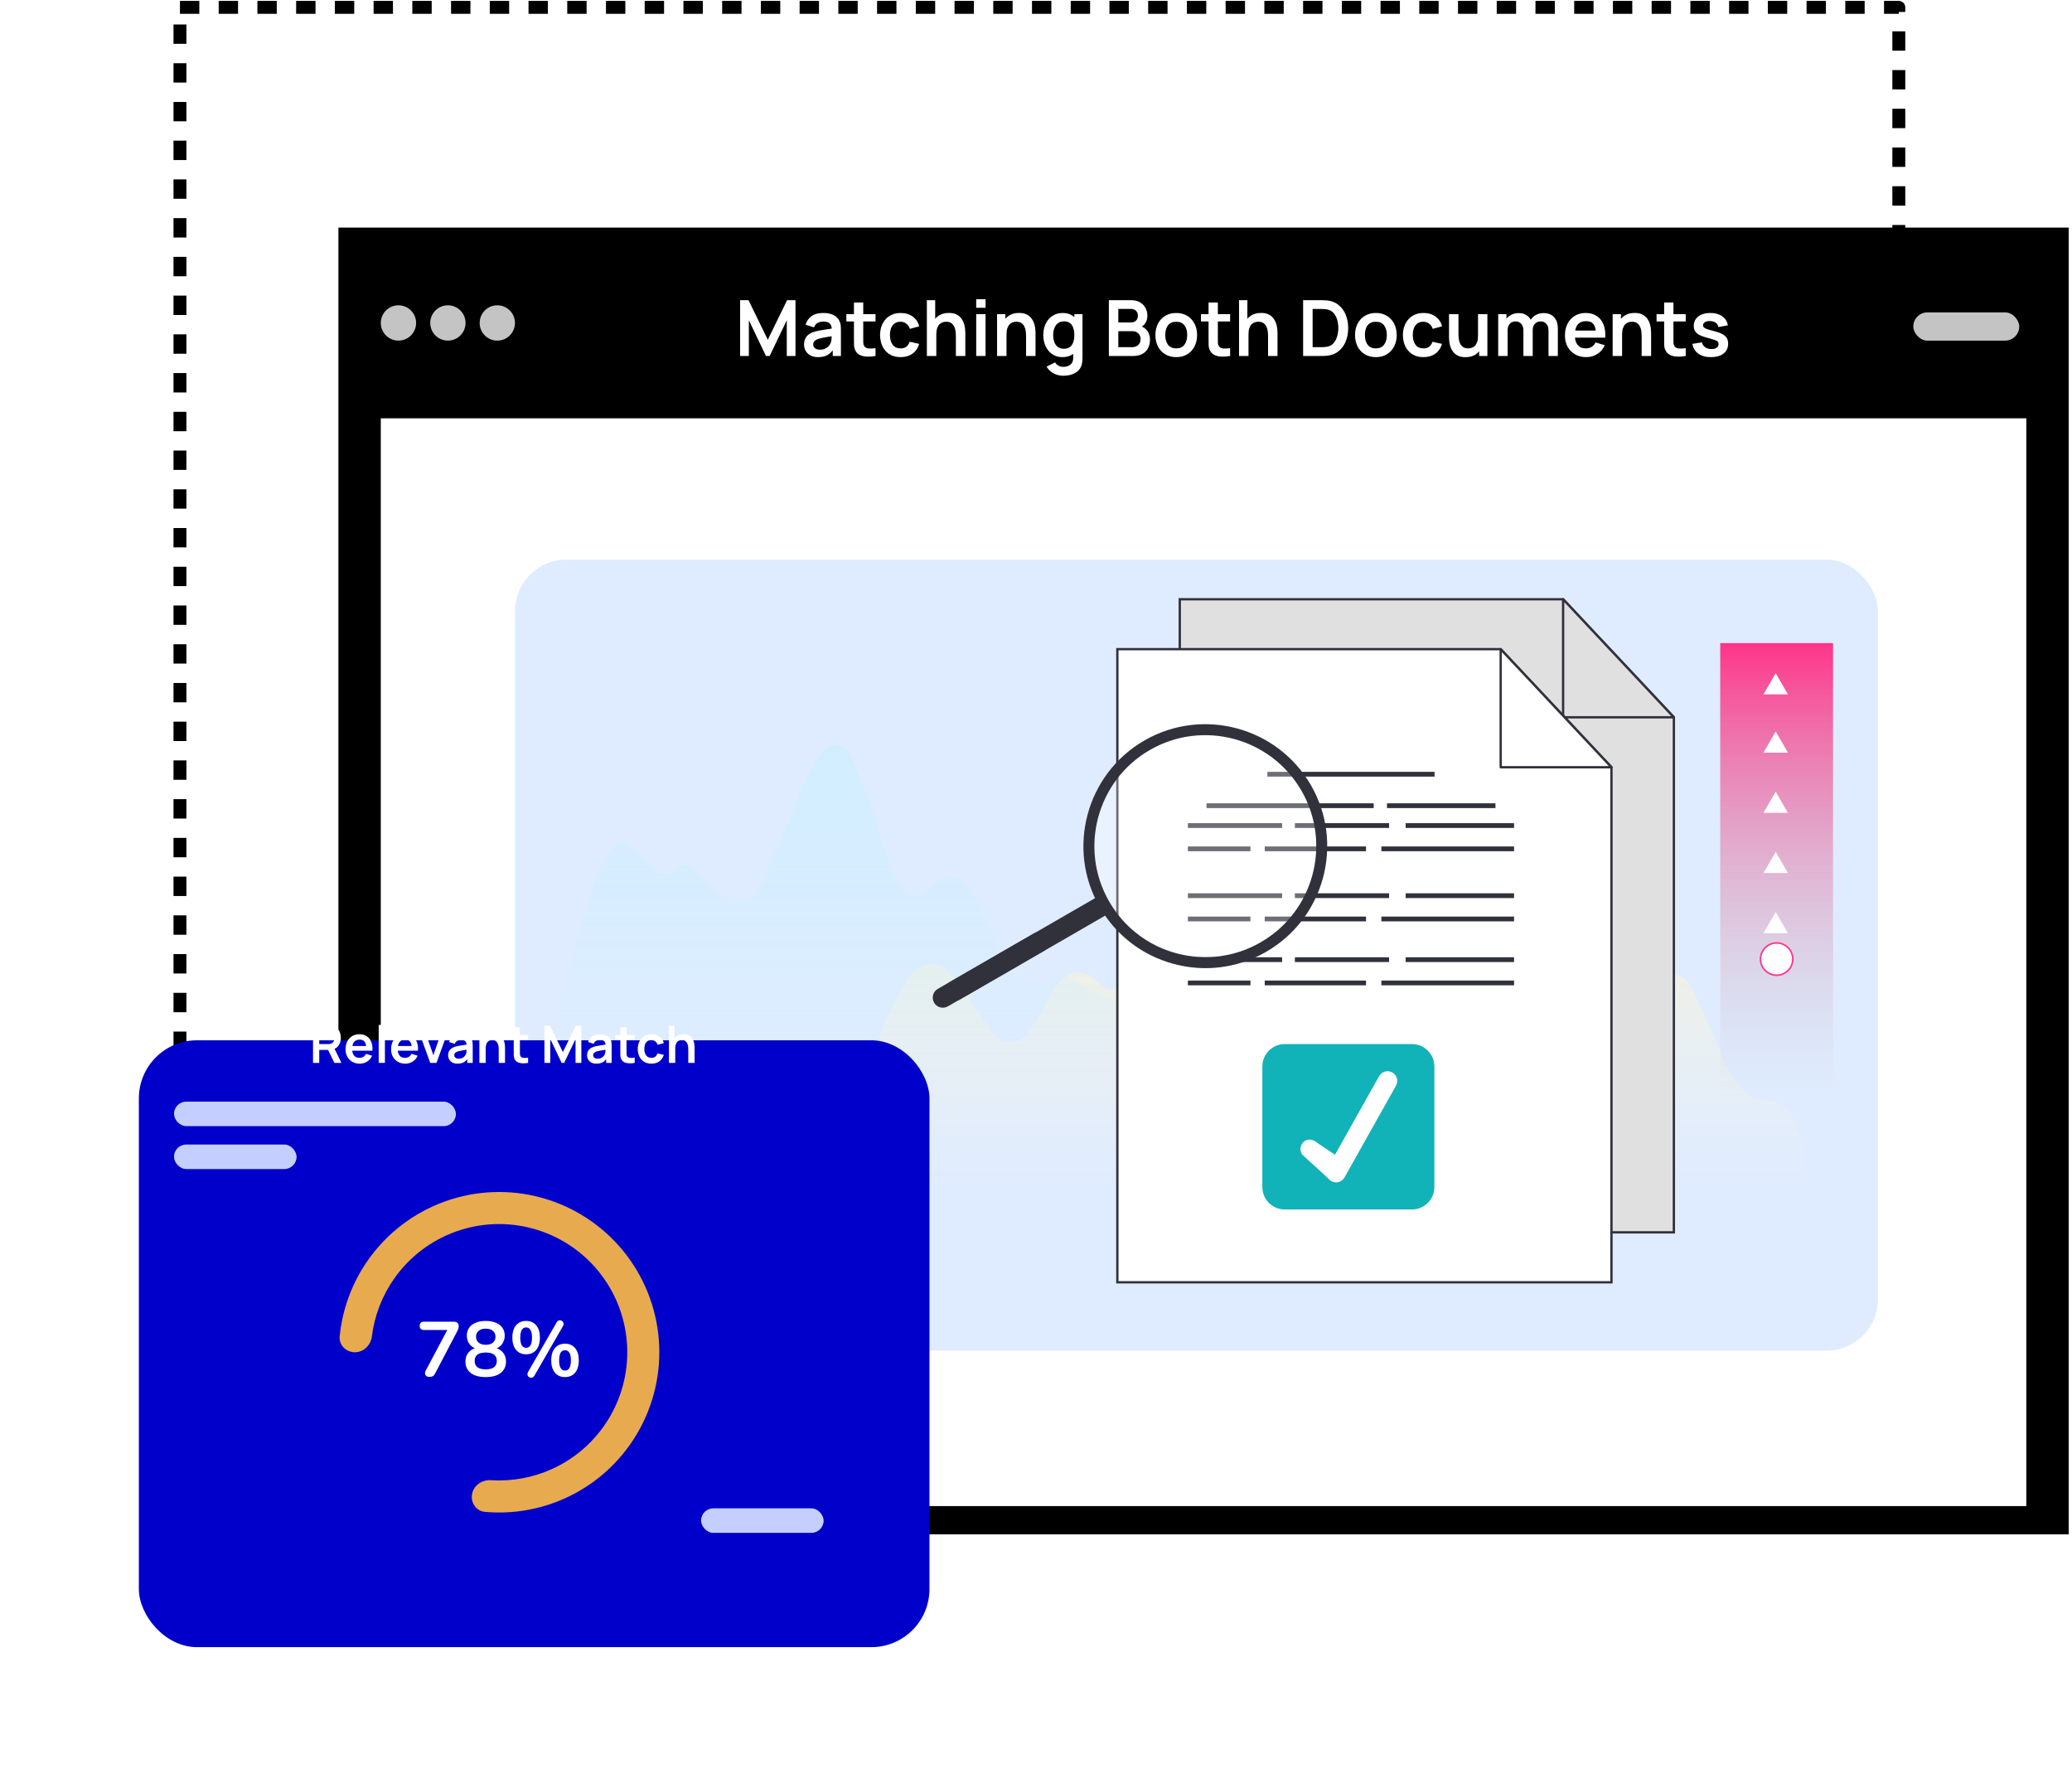 <svg width="321" height="277" viewBox="0 0 321 277" fill="none" xmlns="http://www.w3.org/2000/svg">
<rect x="27.879" y="1.141" width="266.291" height="195.533" stroke="black" stroke-width="2" stroke-linejoin="round" stroke-dasharray="3 3"/>
<rect x="52.429" y="35.256" width="268.059" height="202.412" fill="black"/>
<rect x="58.994" y="64.797" width="254.929" height="168.494" fill="white"/>
<rect x="79.779" y="86.68" width="211.164" height="122.541" rx="8" fill="#DFECFF"/>
<path d="M114.66 55.14V46.5H115.962L118.95 52.62L121.938 46.5H123.24V55.14H121.89V49.602L119.238 55.14H118.662L116.016 49.602V55.14H114.66Z" fill="white"/>
<path d="M126.738 55.32C126.27 55.32 125.874 55.232 125.55 55.056C125.226 54.876 124.98 54.638 124.812 54.342C124.648 54.046 124.566 53.72 124.566 53.364C124.566 53.052 124.618 52.772 124.722 52.524C124.826 52.272 124.986 52.056 125.202 51.876C125.418 51.692 125.698 51.542 126.042 51.426C126.302 51.342 126.606 51.266 126.954 51.198C127.306 51.13 127.686 51.068 128.094 51.012C128.506 50.952 128.936 50.888 129.384 50.82L128.868 51.114C128.872 50.666 128.772 50.336 128.568 50.124C128.364 49.912 128.02 49.806 127.536 49.806C127.244 49.806 126.962 49.874 126.69 50.01C126.418 50.146 126.228 50.38 126.12 50.712L124.8 50.298C124.96 49.75 125.264 49.31 125.712 48.978C126.164 48.646 126.772 48.48 127.536 48.48C128.112 48.48 128.618 48.574 129.054 48.762C129.494 48.95 129.82 49.258 130.032 49.686C130.148 49.914 130.218 50.148 130.242 50.388C130.266 50.624 130.278 50.882 130.278 51.162V55.14H129.012V53.736L129.222 53.964C128.93 54.432 128.588 54.776 128.196 54.996C127.808 55.212 127.322 55.32 126.738 55.32ZM127.026 54.168C127.354 54.168 127.634 54.11 127.866 53.994C128.098 53.878 128.282 53.736 128.418 53.568C128.558 53.4 128.652 53.242 128.7 53.094C128.776 52.91 128.818 52.7 128.826 52.464C128.838 52.224 128.844 52.03 128.844 51.882L129.288 52.014C128.852 52.082 128.478 52.142 128.166 52.194C127.854 52.246 127.586 52.296 127.362 52.344C127.138 52.388 126.94 52.438 126.768 52.494C126.6 52.554 126.458 52.624 126.342 52.704C126.226 52.784 126.136 52.876 126.072 52.98C126.012 53.084 125.982 53.206 125.982 53.346C125.982 53.506 126.022 53.648 126.102 53.772C126.182 53.892 126.298 53.988 126.45 54.06C126.606 54.132 126.798 54.168 127.026 54.168Z" fill="white"/>
<path d="M135.638 55.14C135.21 55.22 134.79 55.254 134.378 55.242C133.97 55.234 133.604 55.16 133.28 55.02C132.956 54.876 132.71 54.65 132.542 54.342C132.394 54.062 132.316 53.776 132.308 53.484C132.3 53.192 132.296 52.862 132.296 52.494V46.86H133.736V52.41C133.736 52.67 133.738 52.898 133.742 53.094C133.75 53.29 133.792 53.45 133.868 53.574C134.012 53.814 134.242 53.948 134.558 53.976C134.874 54.004 135.234 53.988 135.638 53.928V55.14ZM131.12 49.794V48.66H135.638V49.794H131.12Z" fill="white"/>
<path d="M139.517 55.32C138.849 55.32 138.279 55.172 137.807 54.876C137.335 54.576 136.973 54.168 136.721 53.652C136.473 53.136 136.347 52.552 136.343 51.9C136.347 51.236 136.477 50.648 136.733 50.136C136.993 49.62 137.361 49.216 137.837 48.924C138.313 48.628 138.879 48.48 139.535 48.48C140.271 48.48 140.893 48.666 141.401 49.038C141.913 49.406 142.247 49.91 142.403 50.55L140.963 50.94C140.851 50.592 140.665 50.322 140.405 50.13C140.145 49.934 139.849 49.836 139.517 49.836C139.141 49.836 138.831 49.926 138.587 50.106C138.343 50.282 138.163 50.526 138.047 50.838C137.931 51.15 137.873 51.504 137.873 51.9C137.873 52.516 138.011 53.014 138.287 53.394C138.563 53.774 138.973 53.964 139.517 53.964C139.901 53.964 140.203 53.876 140.423 53.7C140.647 53.524 140.815 53.27 140.927 52.938L142.403 53.268C142.203 53.928 141.853 54.436 141.353 54.792C140.853 55.144 140.241 55.32 139.517 55.32Z" fill="white"/>
<path d="M148.087 55.14V52.02C148.087 51.816 148.073 51.59 148.045 51.342C148.017 51.094 147.951 50.856 147.847 50.628C147.747 50.396 147.595 50.206 147.391 50.058C147.191 49.91 146.919 49.836 146.575 49.836C146.391 49.836 146.209 49.866 146.029 49.926C145.849 49.986 145.685 50.09 145.537 50.238C145.393 50.382 145.277 50.582 145.189 50.838C145.101 51.09 145.057 51.414 145.057 51.81L144.199 51.444C144.199 50.892 144.305 50.392 144.517 49.944C144.733 49.496 145.049 49.14 145.465 48.876C145.881 48.608 146.393 48.474 147.001 48.474C147.481 48.474 147.877 48.554 148.189 48.714C148.501 48.874 148.749 49.078 148.933 49.326C149.117 49.574 149.253 49.838 149.341 50.118C149.429 50.398 149.485 50.664 149.509 50.916C149.537 51.164 149.551 51.366 149.551 51.522V55.14H148.087ZM143.593 55.14V46.5H144.883V51.048H145.057V55.14H143.593Z" fill="white"/>
<path d="M151.237 47.676V46.35H152.683V47.676H151.237ZM151.237 55.14V48.66H152.683V55.14H151.237Z" fill="white"/>
<path d="M158.962 55.14V52.02C158.962 51.816 158.948 51.59 158.92 51.342C158.892 51.094 158.826 50.856 158.722 50.628C158.622 50.396 158.47 50.206 158.266 50.058C158.066 49.91 157.794 49.836 157.45 49.836C157.266 49.836 157.084 49.866 156.904 49.926C156.724 49.986 156.56 50.09 156.412 50.238C156.268 50.382 156.152 50.582 156.064 50.838C155.976 51.09 155.932 51.414 155.932 51.81L155.074 51.444C155.074 50.892 155.18 50.392 155.392 49.944C155.608 49.496 155.924 49.14 156.34 48.876C156.756 48.608 157.268 48.474 157.876 48.474C158.356 48.474 158.752 48.554 159.064 48.714C159.376 48.874 159.624 49.078 159.808 49.326C159.992 49.574 160.128 49.838 160.216 50.118C160.304 50.398 160.36 50.664 160.384 50.916C160.412 51.164 160.426 51.366 160.426 51.522V55.14H158.962ZM154.468 55.14V48.66H155.758V50.67H155.932V55.14H154.468Z" fill="white"/>
<path d="M164.716 58.2C164.356 58.2 164.01 58.144 163.678 58.032C163.35 57.92 163.054 57.758 162.79 57.546C162.526 57.338 162.31 57.086 162.142 56.79L163.474 56.13C163.598 56.366 163.772 56.54 163.996 56.652C164.224 56.768 164.466 56.826 164.722 56.826C165.022 56.826 165.29 56.772 165.526 56.664C165.762 56.56 165.944 56.404 166.072 56.196C166.204 55.992 166.266 55.736 166.258 55.428V53.586H166.438V48.66H167.704V55.452C167.704 55.616 167.696 55.772 167.68 55.92C167.668 56.072 167.646 56.22 167.614 56.364C167.518 56.784 167.334 57.128 167.062 57.396C166.79 57.668 166.452 57.87 166.048 58.002C165.648 58.134 165.204 58.2 164.716 58.2ZM164.59 55.32C163.994 55.32 163.474 55.17 163.03 54.87C162.586 54.57 162.242 54.162 161.998 53.646C161.754 53.13 161.632 52.548 161.632 51.9C161.632 51.244 161.754 50.66 161.998 50.148C162.246 49.632 162.596 49.226 163.048 48.93C163.5 48.63 164.032 48.48 164.644 48.48C165.26 48.48 165.776 48.63 166.192 48.93C166.612 49.226 166.93 49.632 167.146 50.148C167.362 50.664 167.47 51.248 167.47 51.9C167.47 52.544 167.362 53.126 167.146 53.646C166.93 54.162 166.608 54.57 166.18 54.87C165.752 55.17 165.222 55.32 164.59 55.32ZM164.812 54.024C165.2 54.024 165.512 53.936 165.748 53.76C165.988 53.58 166.162 53.33 166.27 53.01C166.382 52.69 166.438 52.32 166.438 51.9C166.438 51.476 166.382 51.106 166.27 50.79C166.162 50.47 165.992 50.222 165.76 50.046C165.528 49.866 165.228 49.776 164.86 49.776C164.472 49.776 164.152 49.872 163.9 50.064C163.648 50.252 163.462 50.508 163.342 50.832C163.222 51.152 163.162 51.508 163.162 51.9C163.162 52.296 163.22 52.656 163.336 52.98C163.456 53.3 163.638 53.554 163.882 53.742C164.126 53.93 164.436 54.024 164.812 54.024Z" fill="white"/>
<path d="M171.789 55.14V46.5H175.215C175.799 46.5 176.277 46.618 176.649 46.854C177.025 47.086 177.303 47.384 177.483 47.748C177.667 48.112 177.759 48.488 177.759 48.876C177.759 49.352 177.645 49.756 177.417 50.088C177.193 50.42 176.887 50.644 176.499 50.76V50.46C177.043 50.584 177.455 50.842 177.735 51.234C178.019 51.626 178.161 52.072 178.161 52.572C178.161 53.084 178.063 53.532 177.867 53.916C177.671 54.3 177.379 54.6 176.991 54.816C176.607 55.032 176.131 55.14 175.563 55.14H171.789ZM173.253 53.778H175.383C175.635 53.778 175.861 53.728 176.061 53.628C176.261 53.524 176.417 53.38 176.529 53.196C176.645 53.008 176.703 52.786 176.703 52.53C176.703 52.298 176.653 52.09 176.553 51.906C176.453 51.722 176.307 51.576 176.115 51.468C175.923 51.356 175.693 51.3 175.425 51.3H173.253V53.778ZM173.253 49.95H175.197C175.405 49.95 175.591 49.91 175.755 49.83C175.919 49.75 176.049 49.632 176.145 49.476C176.241 49.32 176.289 49.128 176.289 48.9C176.289 48.6 176.193 48.35 176.001 48.15C175.809 47.95 175.541 47.85 175.197 47.85H173.253V49.95Z" fill="white"/>
<path d="M182.221 55.32C181.573 55.32 181.007 55.174 180.523 54.882C180.039 54.59 179.663 54.188 179.395 53.676C179.131 53.16 178.999 52.568 178.999 51.9C178.999 51.22 179.135 50.624 179.407 50.112C179.679 49.6 180.057 49.2 180.541 48.912C181.025 48.624 181.585 48.48 182.221 48.48C182.873 48.48 183.441 48.626 183.925 48.918C184.409 49.21 184.785 49.614 185.053 50.13C185.321 50.642 185.455 51.232 185.455 51.9C185.455 52.572 185.319 53.166 185.047 53.682C184.779 54.194 184.403 54.596 183.919 54.888C183.435 55.176 182.869 55.32 182.221 55.32ZM182.221 53.964C182.797 53.964 183.225 53.772 183.505 53.388C183.785 53.004 183.925 52.508 183.925 51.9C183.925 51.272 183.783 50.772 183.499 50.4C183.215 50.024 182.789 49.836 182.221 49.836C181.833 49.836 181.513 49.924 181.261 50.1C181.013 50.272 180.829 50.514 180.709 50.826C180.589 51.134 180.529 51.492 180.529 51.9C180.529 52.528 180.671 53.03 180.955 53.406C181.243 53.778 181.665 53.964 182.221 53.964Z" fill="white"/>
<path d="M190.575 55.14C190.147 55.22 189.727 55.254 189.315 55.242C188.907 55.234 188.541 55.16 188.217 55.02C187.893 54.876 187.647 54.65 187.479 54.342C187.331 54.062 187.253 53.776 187.245 53.484C187.237 53.192 187.233 52.862 187.233 52.494V46.86H188.673V52.41C188.673 52.67 188.675 52.898 188.679 53.094C188.687 53.29 188.729 53.45 188.805 53.574C188.949 53.814 189.179 53.948 189.495 53.976C189.811 54.004 190.171 53.988 190.575 53.928V55.14ZM186.057 49.794V48.66H190.575V49.794H186.057Z" fill="white"/>
<path d="M196.451 55.14V52.02C196.451 51.816 196.437 51.59 196.409 51.342C196.381 51.094 196.315 50.856 196.211 50.628C196.111 50.396 195.959 50.206 195.755 50.058C195.555 49.91 195.283 49.836 194.939 49.836C194.755 49.836 194.573 49.866 194.393 49.926C194.213 49.986 194.049 50.09 193.901 50.238C193.757 50.382 193.641 50.582 193.553 50.838C193.465 51.09 193.421 51.414 193.421 51.81L192.563 51.444C192.563 50.892 192.669 50.392 192.881 49.944C193.097 49.496 193.413 49.14 193.829 48.876C194.245 48.608 194.757 48.474 195.365 48.474C195.845 48.474 196.241 48.554 196.553 48.714C196.865 48.874 197.113 49.078 197.297 49.326C197.481 49.574 197.617 49.838 197.705 50.118C197.793 50.398 197.849 50.664 197.873 50.916C197.901 51.164 197.915 51.366 197.915 51.522V55.14H196.451ZM191.957 55.14V46.5H193.247V51.048H193.421V55.14H191.957Z" fill="white"/>
<path d="M201.883 55.14V46.5H204.637C204.709 46.5 204.851 46.502 205.063 46.506C205.279 46.51 205.487 46.524 205.687 46.548C206.371 46.636 206.949 46.88 207.421 47.28C207.897 47.676 208.257 48.182 208.501 48.798C208.745 49.414 208.867 50.088 208.867 50.82C208.867 51.552 208.745 52.226 208.501 52.842C208.257 53.458 207.897 53.966 207.421 54.366C206.949 54.762 206.371 55.004 205.687 55.092C205.491 55.116 205.285 55.13 205.069 55.134C204.853 55.138 204.709 55.14 204.637 55.14H201.883ZM203.353 53.778H204.637C204.757 53.778 204.909 53.774 205.093 53.766C205.281 53.758 205.447 53.74 205.591 53.712C205.999 53.636 206.331 53.454 206.587 53.166C206.843 52.878 207.031 52.528 207.151 52.116C207.275 51.704 207.337 51.272 207.337 50.82C207.337 50.352 207.275 49.912 207.151 49.5C207.027 49.088 206.835 48.742 206.575 48.462C206.319 48.182 205.991 48.004 205.591 47.928C205.447 47.896 205.281 47.878 205.093 47.874C204.909 47.866 204.757 47.862 204.637 47.862H203.353V53.778Z" fill="white"/>
<path d="M213.147 55.32C212.499 55.32 211.933 55.174 211.449 54.882C210.965 54.59 210.589 54.188 210.321 53.676C210.057 53.16 209.925 52.568 209.925 51.9C209.925 51.22 210.061 50.624 210.333 50.112C210.605 49.6 210.983 49.2 211.467 48.912C211.951 48.624 212.511 48.48 213.147 48.48C213.799 48.48 214.367 48.626 214.851 48.918C215.335 49.21 215.711 49.614 215.979 50.13C216.247 50.642 216.381 51.232 216.381 51.9C216.381 52.572 216.245 53.166 215.973 53.682C215.705 54.194 215.329 54.596 214.845 54.888C214.361 55.176 213.795 55.32 213.147 55.32ZM213.147 53.964C213.723 53.964 214.151 53.772 214.431 53.388C214.711 53.004 214.851 52.508 214.851 51.9C214.851 51.272 214.709 50.772 214.425 50.4C214.141 50.024 213.715 49.836 213.147 49.836C212.759 49.836 212.439 49.924 212.187 50.1C211.939 50.272 211.755 50.514 211.635 50.826C211.515 51.134 211.455 51.492 211.455 51.9C211.455 52.528 211.597 53.03 211.881 53.406C212.169 53.778 212.591 53.964 213.147 53.964Z" fill="white"/>
<path d="M220.517 55.32C219.849 55.32 219.279 55.172 218.807 54.876C218.335 54.576 217.973 54.168 217.721 53.652C217.473 53.136 217.347 52.552 217.343 51.9C217.347 51.236 217.477 50.648 217.733 50.136C217.993 49.62 218.361 49.216 218.837 48.924C219.313 48.628 219.879 48.48 220.535 48.48C221.271 48.48 221.893 48.666 222.401 49.038C222.913 49.406 223.247 49.91 223.403 50.55L221.963 50.94C221.851 50.592 221.665 50.322 221.405 50.13C221.145 49.934 220.849 49.836 220.517 49.836C220.141 49.836 219.831 49.926 219.587 50.106C219.343 50.282 219.163 50.526 219.047 50.838C218.931 51.15 218.873 51.504 218.873 51.9C218.873 52.516 219.011 53.014 219.287 53.394C219.563 53.774 219.973 53.964 220.517 53.964C220.901 53.964 221.203 53.876 221.423 53.7C221.647 53.524 221.815 53.27 221.927 52.938L223.403 53.268C223.203 53.928 222.853 54.436 222.353 54.792C221.853 55.144 221.241 55.32 220.517 55.32Z" fill="white"/>
<path d="M227.035 55.326C226.555 55.326 226.159 55.246 225.847 55.086C225.535 54.926 225.287 54.722 225.103 54.474C224.919 54.226 224.783 53.962 224.695 53.682C224.607 53.402 224.549 53.138 224.521 52.89C224.497 52.638 224.485 52.434 224.485 52.278V48.66H225.949V51.78C225.949 51.98 225.963 52.206 225.991 52.458C226.019 52.706 226.083 52.946 226.183 53.178C226.287 53.406 226.439 53.594 226.639 53.742C226.843 53.89 227.117 53.964 227.461 53.964C227.645 53.964 227.827 53.934 228.007 53.874C228.187 53.814 228.349 53.712 228.493 53.568C228.641 53.42 228.759 53.218 228.847 52.962C228.935 52.706 228.979 52.382 228.979 51.99L229.837 52.356C229.837 52.908 229.729 53.408 229.513 53.856C229.301 54.304 228.987 54.662 228.571 54.93C228.155 55.194 227.643 55.326 227.035 55.326ZM229.153 55.14V53.13H228.979V48.66H230.431V55.14H229.153Z" fill="white"/>
<path d="M239.899 55.14V51.204C239.899 50.76 239.789 50.414 239.569 50.166C239.349 49.914 239.051 49.788 238.675 49.788C238.443 49.788 238.235 49.842 238.051 49.95C237.867 50.054 237.721 50.21 237.613 50.418C237.505 50.622 237.451 50.866 237.451 51.15L236.809 50.772C236.805 50.324 236.905 49.93 237.109 49.59C237.317 49.246 237.597 48.978 237.949 48.786C238.301 48.594 238.693 48.498 239.125 48.498C239.841 48.498 240.389 48.714 240.769 49.146C241.153 49.574 241.345 50.138 241.345 50.838V55.14H239.899ZM232.105 55.14V48.66H233.383V50.67H233.563V55.14H232.105ZM236.011 55.14V51.222C236.011 50.77 235.901 50.418 235.681 50.166C235.461 49.914 235.161 49.788 234.781 49.788C234.413 49.788 234.117 49.914 233.893 50.166C233.673 50.418 233.563 50.746 233.563 51.15L232.915 50.718C232.915 50.298 233.019 49.92 233.227 49.584C233.435 49.248 233.715 48.984 234.067 48.792C234.423 48.596 234.821 48.498 235.261 48.498C235.745 48.498 236.149 48.602 236.473 48.81C236.801 49.014 237.045 49.294 237.205 49.65C237.369 50.002 237.451 50.4 237.451 50.844V55.14H236.011Z" fill="white"/>
<path d="M245.751 55.32C245.095 55.32 244.519 55.178 244.023 54.894C243.527 54.61 243.139 54.216 242.859 53.712C242.583 53.208 242.445 52.628 242.445 51.972C242.445 51.264 242.581 50.65 242.853 50.13C243.125 49.606 243.503 49.2 243.987 48.912C244.471 48.624 245.031 48.48 245.667 48.48C246.339 48.48 246.909 48.638 247.377 48.954C247.849 49.266 248.199 49.708 248.427 50.28C248.655 50.852 248.741 51.526 248.685 52.302H247.251V51.774C247.247 51.07 247.123 50.556 246.879 50.232C246.635 49.908 246.251 49.746 245.727 49.746C245.135 49.746 244.695 49.93 244.407 50.298C244.119 50.662 243.975 51.196 243.975 51.9C243.975 52.556 244.119 53.064 244.407 53.424C244.695 53.784 245.115 53.964 245.667 53.964C246.023 53.964 246.329 53.886 246.585 53.73C246.845 53.57 247.045 53.34 247.185 53.04L248.613 53.472C248.365 54.056 247.981 54.51 247.461 54.834C246.945 55.158 246.375 55.32 245.751 55.32ZM243.519 52.302V51.21H247.977V52.302H243.519Z" fill="white"/>
<path d="M254.33 55.14V52.02C254.33 51.816 254.316 51.59 254.288 51.342C254.26 51.094 254.194 50.856 254.09 50.628C253.99 50.396 253.838 50.206 253.634 50.058C253.434 49.91 253.162 49.836 252.818 49.836C252.634 49.836 252.452 49.866 252.272 49.926C252.092 49.986 251.928 50.09 251.78 50.238C251.636 50.382 251.52 50.582 251.432 50.838C251.344 51.09 251.3 51.414 251.3 51.81L250.442 51.444C250.442 50.892 250.548 50.392 250.76 49.944C250.976 49.496 251.292 49.14 251.708 48.876C252.124 48.608 252.636 48.474 253.244 48.474C253.724 48.474 254.12 48.554 254.432 48.714C254.744 48.874 254.992 49.078 255.176 49.326C255.36 49.574 255.496 49.838 255.584 50.118C255.672 50.398 255.728 50.664 255.752 50.916C255.78 51.164 255.794 51.366 255.794 51.522V55.14H254.33ZM249.836 55.14V48.66H251.126V50.67H251.3V55.14H249.836Z" fill="white"/>
<path d="M261.157 55.14C260.729 55.22 260.309 55.254 259.897 55.242C259.489 55.234 259.123 55.16 258.799 55.02C258.475 54.876 258.229 54.65 258.061 54.342C257.913 54.062 257.835 53.776 257.827 53.484C257.819 53.192 257.815 52.862 257.815 52.494V46.86H259.255V52.41C259.255 52.67 259.257 52.898 259.261 53.094C259.269 53.29 259.311 53.45 259.387 53.574C259.531 53.814 259.761 53.948 260.077 53.976C260.393 54.004 260.753 53.988 261.157 53.928V55.14ZM256.639 49.794V48.66H261.157V49.794H256.639Z" fill="white"/>
<path d="M265.053 55.32C264.253 55.32 263.603 55.14 263.103 54.78C262.603 54.42 262.299 53.914 262.191 53.262L263.667 53.034C263.743 53.354 263.911 53.606 264.171 53.79C264.431 53.974 264.759 54.066 265.155 54.066C265.503 54.066 265.771 53.998 265.959 53.862C266.151 53.722 266.247 53.532 266.247 53.292C266.247 53.144 266.211 53.026 266.139 52.938C266.071 52.846 265.919 52.758 265.683 52.674C265.447 52.59 265.085 52.484 264.597 52.356C264.053 52.212 263.621 52.058 263.301 51.894C262.981 51.726 262.751 51.528 262.611 51.3C262.471 51.072 262.401 50.796 262.401 50.472C262.401 50.068 262.507 49.716 262.719 49.416C262.931 49.116 263.227 48.886 263.607 48.726C263.987 48.562 264.435 48.48 264.951 48.48C265.455 48.48 265.901 48.558 266.289 48.714C266.681 48.87 266.997 49.092 267.237 49.38C267.477 49.668 267.625 50.006 267.681 50.394L266.205 50.658C266.169 50.382 266.043 50.164 265.827 50.004C265.615 49.844 265.331 49.754 264.975 49.734C264.635 49.714 264.361 49.766 264.153 49.89C263.945 50.01 263.841 50.18 263.841 50.4C263.841 50.524 263.883 50.63 263.967 50.718C264.051 50.806 264.219 50.894 264.471 50.982C264.727 51.07 265.107 51.178 265.611 51.306C266.127 51.438 266.539 51.59 266.847 51.762C267.159 51.93 267.383 52.132 267.519 52.368C267.659 52.604 267.729 52.89 267.729 53.226C267.729 53.878 267.491 54.39 267.015 54.762C266.543 55.134 265.889 55.32 265.053 55.32Z" fill="white"/>
<rect x="296.414" y="48.387" width="16.412" height="4.376" rx="2.188" fill="#C4C4C4"/>
<circle cx="61.729" cy="50.026" r="2.735" fill="#C4C4C4"/>
<circle cx="69.389" cy="50.026" r="2.735" fill="#C4C4C4"/>
<circle cx="77.045" cy="50.026" r="2.735" fill="#C4C4C4"/>
<path d="M110.784 173.049C107.986 173.282 105.053 180.042 103.937 183.393C160.801 183.441 275.578 183.538 279.773 183.538C279.773 181.79 279.482 178.925 279.336 177.711C279.191 177.177 278.783 175.73 278.316 174.215C277.151 171.418 275.306 170.621 274.529 170.573C273.946 170.476 272.518 170.194 271.469 169.844C269.721 169.145 267.925 166.154 267.245 164.745L265.788 161.103C264.817 158.918 262.729 154.256 262.146 153.091C261.272 151.634 260.98 151.488 259.961 151.051C257.979 150.585 255.639 155.81 254.716 158.481L252.094 165.619L250.2 171.155C249.423 172.952 247.753 176.691 247.286 177.274C246.704 178.002 246.412 177.857 245.684 177.128C244.052 175.613 242.673 175.817 242.188 176.108C241.993 176.206 241.372 176.487 240.439 176.837C239.274 177.536 238.011 175.866 237.526 174.943C236.895 173.875 235.282 171.33 233.884 169.699C232.136 167.659 230.97 167.95 230.242 167.95C228.96 167.95 226.988 169.699 226.163 170.573C225.968 170.815 225.085 171.622 223.103 172.904C221.122 174.186 218.684 172.369 217.713 171.301L214.654 167.076C214.314 166.688 213.372 165.736 212.323 165.037C209.992 163.58 207.807 166.202 206.641 167.659C206.059 168.824 204.942 168.727 204.456 168.533C204.165 168.436 203.262 167.717 201.98 165.619C200.465 162.822 198.92 157.267 198.338 154.839L194.987 139.98L191.928 126.14C191.685 124.926 190.937 121.682 189.888 118.419C188.577 114.34 187.849 114.631 186.975 114.34C185.226 114.34 183.721 119.002 183.187 121.333C182.021 126.286 179.545 136.833 178.962 139.397C178.496 141.844 176.825 146.535 176.049 148.575C176 148.721 175.553 149.565 174.155 151.78C172.115 154.402 171.241 153.091 169.639 151.78C166.841 149.099 164.2 151.634 163.229 153.237L160.606 158.19C160.364 158.53 159.645 159.501 158.712 160.666C156.265 162.414 154.294 160.812 153.614 159.792L148.952 152.8C148.563 152.314 147.495 151.051 146.33 149.886C144.581 148.866 143.416 149.449 142.542 149.886C139.92 150.76 136.715 159.501 135.549 162.123C134.617 164.221 133.121 166.785 132.49 167.805C132.393 167.902 131.907 168.417 130.742 169.699C129.576 170.981 128.022 170.718 127.391 170.427C127.051 170.233 125.847 169.553 123.749 168.387C120.835 167.659 119.087 173.341 118.068 174.652C116.902 175.963 116.465 175.38 115.445 174.797C112.24 172.612 112.095 173.049 110.784 173.049Z" fill="url(#paint0_linear_2216_48561)" style="mix-blend-mode:multiply"/>
<path d="M96.756 130.781C92.561 128.217 86.559 155.838 84.082 169.969L259.919 170.261C259.822 169.921 259.569 169.154 259.336 168.804C259.19 167.638 258.462 166.473 255.985 162.977C251.673 159.364 247.779 160.014 246.37 160.791C245.885 161.083 244.447 161.928 242.583 162.977C240.019 163.676 238.309 161.52 237.775 160.354C237.338 159.577 236.027 156.771 234.279 151.759C232.88 146.748 230.588 148.02 229.617 149.283C229.229 149.623 228.102 150.594 226.704 151.759C224.256 152.342 222.673 148.506 222.187 146.515C221.168 143.164 218.808 135.734 217.526 132.821C215.777 129.907 213.398 131.315 212.427 132.384C211.019 134.569 207.94 139.318 206.891 140.833C205.842 142.348 204.609 142.339 204.123 142.144C203.686 141.95 202.521 141.299 201.355 140.25C200.19 139.551 198.927 139.959 198.441 140.25C198.053 140.59 197.072 141.445 196.256 142.144C195.236 141.999 195.236 142.144 194.654 141.562C193.838 141.095 192.274 136.414 191.594 134.132C191.352 133.355 190.575 131.277 189.409 129.179C186.263 126.498 184.31 135.055 183.728 139.668C183.145 143.844 181.95 152.604 181.834 154.236C181.688 156.275 180.96 158.315 180.377 160.354C179.649 161.811 179.066 161.228 178.338 160.791C177.056 158.111 174.793 156.275 173.821 155.693C172.122 155.013 168.344 153.362 166.829 152.196C165.314 151.031 163.672 151.419 163.041 151.759C162.604 152.099 161.351 152.779 159.836 152.779C157.738 152.779 156.145 149.768 155.611 148.263C154.786 146.612 152.989 142.96 152.406 141.562C151.678 139.813 150.804 138.357 149.056 136.463C146.288 134.569 144.54 136.9 143.228 138.357C141.335 139.522 140.169 138.211 139.149 136.463C137.984 135.064 135.944 128.305 135.07 125.1C134.682 124.031 133.468 120.904 131.72 116.942C129.272 113.096 126.524 117.087 125.455 119.564C123.124 125.051 118.259 136.375 117.443 137.774C116.423 139.522 115.84 139.668 114.092 139.668C112.228 139.784 109.042 136.317 107.682 134.569C107.197 134.229 106.051 133.666 105.351 134.132C103.72 135.997 102.438 135.394 102.001 134.86C100.738 133.646 97.922 131.131 96.756 130.781Z" fill="url(#paint1_linear_2216_48561)" style="mix-blend-mode:multiply"/>
<rect x="266.5" y="99.613" width="17.482" height="70.218" fill="url(#paint2_linear_2216_48561)"/>
<path d="M275.096 141.277L276.989 144.555H273.204L275.096 141.277Z" fill="white"/>
<path d="M275.096 131.955L276.989 135.233H273.204L275.096 131.955Z" fill="white"/>
<path d="M275.096 122.631L276.989 125.909H273.204L275.096 122.631Z" fill="white"/>
<path d="M275.096 113.307L276.989 116.584H273.204L275.096 113.307Z" fill="white"/>
<path d="M275.096 104.275L276.989 107.553H273.204L275.096 104.275Z" fill="white"/>
<circle cx="275.243" cy="148.56" r="2.5" fill="white" stroke="#FF358A" stroke-width="0.245"/>
<path d="M259.322 190.887H182.773V92.82H242.164L259.322 111.106V190.887Z" fill="#E0E0E0"/>
<path d="M259.501 191.068H182.593V92.641H242.242L242.295 92.697L259.501 111.036V191.068ZM182.953 190.708H259.141V111.179L242.085 93.001H182.953V190.708H182.953Z" fill="#31313C"/>
<path d="M242.162 92.82L259.32 111.106H242.162V92.82Z" fill="#E0E0E0"/>
<path d="M259.319 111.289H242.161C242.062 111.289 241.981 111.209 241.981 111.109V92.823C241.981 92.749 242.027 92.682 242.096 92.655C242.165 92.628 242.243 92.645 242.294 92.7L259.451 110.986C259.501 111.039 259.514 111.115 259.485 111.181C259.455 111.247 259.39 111.289 259.319 111.289ZM242.341 110.929H258.902L242.341 93.278V110.929Z" fill="#31313C"/>
<path d="M249.652 198.621H173.104V100.555H232.495L249.652 118.84V198.621Z" fill="white"/>
<path d="M249.831 198.802H172.923V100.375H232.572L232.625 100.432L249.831 118.77V198.802ZM173.284 198.442H249.471V118.913L232.415 100.736H173.283V198.442H173.284Z" fill="#31313C"/>
<path d="M232.492 100.557L249.65 118.842H232.492V100.557Z" fill="white"/>
<path d="M249.649 119.024H232.491C232.392 119.024 232.312 118.943 232.312 118.844V100.557C232.312 100.483 232.357 100.417 232.426 100.39C232.495 100.362 232.573 100.38 232.624 100.434L249.781 118.721C249.831 118.773 249.844 118.85 249.815 118.915C249.785 118.981 249.721 119.024 249.649 119.024ZM232.671 118.663H249.232L232.671 101.012V118.663Z" fill="#31313C"/>
<path d="M218.743 187.345H199.04C197.122 187.345 195.567 185.79 195.567 183.872V165.199C195.567 163.281 197.122 161.727 199.04 161.727H218.743C220.66 161.727 222.215 163.281 222.215 165.199V183.872C222.214 185.791 220.66 187.345 218.743 187.345Z" fill="#11B2B8"/>
<path d="M206.984 183.146C206.504 183.146 206.051 182.916 205.768 182.525L201.755 178.864C201.269 178.193 201.42 177.254 202.091 176.768C202.763 176.282 203.581 176.556 204.187 177.104L206.824 178.864L213.659 166.696C214.065 165.973 214.98 165.716 215.703 166.123C216.426 166.529 216.682 167.444 216.277 168.167L208.294 182.381C208.043 182.828 207.582 183.116 207.071 183.145C207.041 183.146 207.013 183.146 206.984 183.146Z" fill="white"/>
<path d="M222.246 119.557H196.346V120.296H222.246V119.557Z" fill="#31313C"/>
<path d="M212.817 124.432H186.916V125.171H212.817V124.432Z" fill="#31313C"/>
<path d="M231.677 124.432H214.878V125.171H231.677V124.432Z" fill="#31313C"/>
<path d="M198.625 127.508H184.03V128.247H198.625V127.508Z" fill="#31313C"/>
<path d="M215.201 127.508H200.606V128.247H215.201V127.508Z" fill="#31313C"/>
<path d="M234.563 127.508H217.764V128.247H234.563V127.508Z" fill="#31313C"/>
<path d="M193.722 131.115H184.03V131.855H193.722V131.115Z" fill="#31313C"/>
<path d="M211.629 131.115H195.936V131.855H211.629V131.115Z" fill="#31313C"/>
<path d="M234.564 131.115H214.006V131.855H234.564V131.115Z" fill="#31313C"/>
<path d="M198.625 138.371H184.03V139.111H198.625V138.371Z" fill="#31313C"/>
<path d="M215.201 138.371H200.606V139.111H215.201V138.371Z" fill="#31313C"/>
<path d="M234.563 138.371H217.764V139.111H234.563V138.371Z" fill="#31313C"/>
<path d="M193.722 141.977H184.03V142.716H193.722V141.977Z" fill="#31313C"/>
<path d="M211.629 141.977H195.936V142.716H211.629V141.977Z" fill="#31313C"/>
<path d="M234.564 141.977H214.006V142.716H234.564V141.977Z" fill="#31313C"/>
<path d="M198.625 148.279H184.03V149.019H198.625V148.279Z" fill="#31313C"/>
<path d="M215.201 148.279H200.606V149.019H215.201V148.279Z" fill="#31313C"/>
<path d="M234.563 148.279H217.764V149.019H234.563V148.279Z" fill="#31313C"/>
<path d="M193.722 151.885H184.03V152.624H193.722V151.885Z" fill="#31313C"/>
<path d="M211.629 151.885H195.936V152.624H211.629V151.885Z" fill="#31313C"/>
<path d="M234.564 151.885H214.006V152.624H234.564V151.885Z" fill="#31313C"/>
<g opacity="0.3">
<path d="M199.487 143.821C206.532 136.775 206.532 125.353 199.487 118.307C192.442 111.262 181.019 111.262 173.973 118.307C166.928 125.353 166.928 136.775 173.973 143.821C181.019 150.866 192.442 150.866 199.487 143.821Z" fill="white"/>
</g>
<path d="M146.84 153.167L147.647 154.564C147.855 154.924 148.32 155.049 148.681 154.841L171.236 141.816C171.596 141.608 171.72 141.143 171.512 140.782L170.706 139.385C170.498 139.025 170.033 138.901 169.672 139.109L147.117 152.133C146.756 152.341 146.632 152.807 146.84 153.167Z" fill="#31313B"/>
<path d="M144.708 155.313C145.138 156.057 146.099 156.314 146.844 155.885L162.023 147.119L160.459 144.412L145.28 153.178C144.536 153.608 144.278 154.568 144.708 155.313Z" fill="#31313B"/>
<path d="M181.844 149.311C176.97 148.005 172.895 144.879 170.372 140.511C165.162 131.49 168.264 119.914 177.284 114.704C186.307 109.494 197.882 112.597 203.09 121.617C208.299 130.638 205.197 142.214 196.177 147.424C193.266 149.104 190.035 149.963 186.761 149.963C185.123 149.963 183.471 149.747 181.844 149.311ZM195.328 145.951C203.537 141.21 206.36 130.675 201.619 122.467C196.878 114.258 186.344 111.434 178.135 116.176C169.926 120.917 167.104 131.451 171.844 139.659C174.141 143.636 177.848 146.481 182.284 147.67C186.72 148.859 191.352 148.248 195.328 145.951Z" fill="#31313B"/>
<g filter="url(#filter0_d_2216_48561)">
<rect x="16.512" y="151.141" width="122.485" height="94" rx="9" fill="#0000CB"/>
</g>
<rect x="26.955" y="170.641" width="43.677" height="3.798" rx="1.899" fill="#C4CFFF"/>
<rect x="26.955" y="177.287" width="18.99" height="3.798" rx="1.899" fill="#C4CFFF"/>
<rect x="108.612" y="233.641" width="18.99" height="3.798" rx="1.899" fill="#C4CFFF"/>
<path d="M54.982 209.463C53.611 209.463 52.487 208.348 52.624 206.984C53.048 202.755 54.554 198.69 57.014 195.19C59.951 191.01 64.107 187.839 68.914 186.108C73.721 184.378 78.944 184.172 83.872 185.52C88.799 186.868 93.191 189.704 96.448 193.64C99.704 197.577 101.667 202.422 102.067 207.515C102.468 212.608 101.288 217.701 98.687 222.098C96.087 226.495 92.193 229.983 87.537 232.085C83.637 233.846 79.362 234.563 75.128 234.187C73.763 234.066 72.879 232.753 73.136 231.407C73.393 230.06 74.694 229.193 76.062 229.28C79.287 229.485 82.526 228.901 85.494 227.561C89.219 225.879 92.334 223.089 94.414 219.571C96.495 216.053 97.439 211.979 97.118 207.905C96.798 203.83 95.228 199.954 92.623 196.805C90.017 193.656 86.504 191.387 82.562 190.309C78.62 189.23 74.441 189.395 70.596 190.779C66.75 192.163 63.425 194.701 61.075 198.044C59.203 200.708 58.022 203.781 57.619 206.987C57.448 208.347 56.353 209.463 54.982 209.463Z" fill="#E8AA4E"/>
<path d="M66.519 213.285C66.335 213.285 66.183 213.241 66.064 213.153C65.944 213.065 65.871 212.949 65.847 212.805C65.823 212.653 65.859 212.485 65.956 212.301L69.579 205.485V206.013H65.692C65.475 206.013 65.308 205.957 65.188 205.845C65.076 205.733 65.019 205.577 65.019 205.377C65.019 205.169 65.076 205.009 65.188 204.897C65.308 204.785 65.475 204.729 65.692 204.729H70.335C70.552 204.729 70.728 204.785 70.864 204.897C70.999 205.009 71.067 205.169 71.067 205.377C71.067 205.553 71.043 205.709 70.996 205.845C70.948 205.973 70.883 206.113 70.803 206.265L67.395 212.781C67.308 212.957 67.192 213.085 67.047 213.165C66.912 213.245 66.736 213.285 66.519 213.285Z" fill="white"/>
<path d="M75.251 213.309C74.595 213.309 74.031 213.217 73.559 213.033C73.095 212.841 72.735 212.565 72.479 212.205C72.231 211.845 72.107 211.413 72.107 210.909C72.107 210.509 72.187 210.157 72.347 209.853C72.515 209.541 72.743 209.289 73.031 209.097C73.319 208.905 73.647 208.785 74.015 208.737V208.989C73.503 208.877 73.091 208.633 72.779 208.257C72.475 207.873 72.323 207.417 72.323 206.889C72.323 206.409 72.443 206.001 72.683 205.665C72.923 205.321 73.263 205.061 73.703 204.885C74.143 204.701 74.659 204.609 75.251 204.609C75.851 204.609 76.371 204.701 76.811 204.885C77.251 205.061 77.591 205.321 77.831 205.665C78.071 206.001 78.191 206.409 78.191 206.889C78.191 207.241 78.119 207.565 77.975 207.861C77.839 208.157 77.643 208.401 77.387 208.593C77.139 208.785 76.847 208.913 76.511 208.977V208.737C77.071 208.817 77.523 209.053 77.867 209.445C78.219 209.829 78.395 210.317 78.395 210.909C78.395 211.413 78.267 211.845 78.011 212.205C77.763 212.565 77.403 212.841 76.931 213.033C76.467 213.217 75.907 213.309 75.251 213.309ZM75.251 212.109C75.819 212.109 76.247 212.001 76.535 211.785C76.823 211.561 76.967 211.233 76.967 210.801C76.967 210.369 76.823 210.045 76.535 209.829C76.247 209.613 75.819 209.505 75.251 209.505C74.691 209.505 74.263 209.613 73.967 209.829C73.679 210.045 73.535 210.369 73.535 210.801C73.535 211.233 73.679 211.561 73.967 211.785C74.263 212.001 74.691 212.109 75.251 212.109ZM75.251 208.305C75.571 208.305 75.843 208.257 76.067 208.161C76.291 208.057 76.463 207.909 76.583 207.717C76.703 207.525 76.763 207.301 76.763 207.045C76.763 206.661 76.627 206.361 76.355 206.145C76.091 205.921 75.723 205.809 75.251 205.809C74.779 205.809 74.411 205.921 74.147 206.145C73.883 206.361 73.751 206.661 73.751 207.045C73.751 207.437 73.883 207.745 74.147 207.969C74.411 208.193 74.779 208.305 75.251 208.305Z" fill="white"/>
<path d="M82.794 213.093C82.714 213.237 82.614 213.329 82.494 213.369C82.382 213.417 82.266 213.425 82.146 213.393C82.034 213.369 81.938 213.313 81.858 213.225C81.778 213.145 81.73 213.045 81.714 212.925C81.698 212.797 81.73 212.661 81.81 212.517L86.238 204.837C86.318 204.693 86.414 204.597 86.526 204.549C86.646 204.501 86.762 204.493 86.874 204.525C86.986 204.549 87.082 204.605 87.162 204.693C87.242 204.781 87.29 204.889 87.306 205.017C87.33 205.137 87.302 205.265 87.222 205.401L82.794 213.093ZM81.51 209.781C80.838 209.781 80.314 209.549 79.938 209.085C79.562 208.621 79.374 207.989 79.374 207.189C79.374 206.653 79.458 206.193 79.626 205.809C79.794 205.425 80.038 205.129 80.358 204.921C80.678 204.713 81.062 204.609 81.51 204.609C82.182 204.609 82.706 204.841 83.082 205.305C83.458 205.761 83.646 206.389 83.646 207.189C83.646 207.725 83.562 208.189 83.394 208.581C83.226 208.965 82.982 209.261 82.662 209.469C82.342 209.677 81.958 209.781 81.51 209.781ZM81.51 208.773C81.702 208.773 81.866 208.717 82.002 208.605C82.138 208.485 82.242 208.309 82.314 208.077C82.386 207.845 82.422 207.549 82.422 207.189C82.422 206.653 82.342 206.257 82.182 206.001C82.022 205.745 81.798 205.617 81.51 205.617C81.318 205.617 81.154 205.673 81.018 205.785C80.882 205.897 80.778 206.069 80.706 206.301C80.634 206.533 80.598 206.829 80.598 207.189C80.598 207.733 80.678 208.133 80.838 208.389C80.998 208.645 81.222 208.773 81.51 208.773ZM87.534 213.309C86.862 213.309 86.338 213.077 85.962 212.613C85.586 212.149 85.398 211.517 85.398 210.717C85.398 210.181 85.482 209.721 85.65 209.337C85.818 208.953 86.062 208.657 86.382 208.449C86.702 208.241 87.086 208.137 87.534 208.137C88.206 208.137 88.73 208.369 89.106 208.833C89.482 209.289 89.67 209.917 89.67 210.717C89.67 211.253 89.586 211.717 89.418 212.109C89.25 212.493 89.006 212.789 88.686 212.997C88.366 213.205 87.982 213.309 87.534 213.309ZM87.534 212.301C87.726 212.301 87.89 212.245 88.026 212.133C88.162 212.021 88.266 211.849 88.338 211.617C88.41 211.377 88.446 211.077 88.446 210.717C88.446 210.181 88.366 209.785 88.206 209.529C88.046 209.273 87.822 209.145 87.534 209.145C87.342 209.145 87.178 209.201 87.042 209.313C86.906 209.425 86.802 209.597 86.73 209.829C86.658 210.061 86.622 210.357 86.622 210.717C86.622 211.261 86.702 211.661 86.862 211.917C87.022 212.173 87.246 212.301 87.534 212.301Z" fill="white"/>
<path d="M48.494 164.64V158.88H50.874C50.93 158.88 51.002 158.882 51.09 158.888C51.178 158.89 51.26 158.898 51.334 158.912C51.667 158.962 51.942 159.073 52.158 159.244C52.377 159.414 52.538 159.63 52.642 159.892C52.749 160.15 52.802 160.438 52.802 160.756C52.802 161.225 52.684 161.629 52.446 161.968C52.209 162.304 51.845 162.512 51.354 162.592L50.942 162.628H49.458V164.64H48.494ZM51.802 164.64L50.666 162.296L51.646 162.08L52.894 164.64H51.802ZM49.458 161.728H50.834C50.888 161.728 50.947 161.725 51.014 161.72C51.081 161.714 51.142 161.704 51.198 161.688C51.358 161.648 51.483 161.577 51.574 161.476C51.667 161.374 51.733 161.26 51.77 161.132C51.81 161.004 51.83 160.878 51.83 160.756C51.83 160.633 51.81 160.508 51.77 160.38C51.733 160.249 51.667 160.133 51.574 160.032C51.483 159.93 51.358 159.86 51.198 159.82C51.142 159.804 51.081 159.794 51.014 159.792C50.947 159.786 50.888 159.784 50.834 159.784H49.458V161.728Z" fill="white"/>
<path d="M55.739 164.76C55.302 164.76 54.918 164.665 54.587 164.476C54.257 164.286 53.998 164.024 53.811 163.688C53.627 163.352 53.535 162.965 53.535 162.528C53.535 162.056 53.626 161.646 53.807 161.3C53.989 160.95 54.241 160.68 54.563 160.488C54.886 160.296 55.259 160.2 55.683 160.2C56.131 160.2 56.511 160.305 56.823 160.516C57.138 160.724 57.371 161.018 57.523 161.4C57.675 161.781 57.733 162.23 57.695 162.748H56.739V162.396C56.737 161.926 56.654 161.584 56.491 161.368C56.329 161.152 56.073 161.044 55.723 161.044C55.329 161.044 55.035 161.166 54.843 161.412C54.651 161.654 54.555 162.01 54.555 162.48C54.555 162.917 54.651 163.256 54.843 163.496C55.035 163.736 55.315 163.856 55.683 163.856C55.921 163.856 56.125 163.804 56.295 163.7C56.469 163.593 56.602 163.44 56.695 163.24L57.647 163.528C57.482 163.917 57.226 164.22 56.879 164.436C56.535 164.652 56.155 164.76 55.739 164.76ZM54.251 162.748V162.02H57.223V162.748H54.251Z" fill="white"/>
<path d="M58.668 164.64V158.76H59.632V164.64H58.668Z" fill="white"/>
<path d="M62.794 164.76C62.357 164.76 61.973 164.665 61.642 164.476C61.311 164.286 61.053 164.024 60.866 163.688C60.682 163.352 60.59 162.965 60.59 162.528C60.59 162.056 60.681 161.646 60.862 161.3C61.043 160.95 61.295 160.68 61.618 160.488C61.941 160.296 62.314 160.2 62.738 160.2C63.186 160.2 63.566 160.305 63.878 160.516C64.193 160.724 64.426 161.018 64.578 161.4C64.73 161.781 64.787 162.23 64.75 162.748H63.794V162.396C63.791 161.926 63.709 161.584 63.546 161.368C63.383 161.152 63.127 161.044 62.778 161.044C62.383 161.044 62.09 161.166 61.898 161.412C61.706 161.654 61.61 162.01 61.61 162.48C61.61 162.917 61.706 163.256 61.898 163.496C62.09 163.736 62.37 163.856 62.738 163.856C62.975 163.856 63.179 163.804 63.35 163.7C63.523 163.593 63.657 163.44 63.75 163.24L64.702 163.528C64.537 163.917 64.281 164.22 63.934 164.436C63.59 164.652 63.21 164.76 62.794 164.76ZM61.306 162.748V162.02H64.278V162.748H61.306Z" fill="white"/>
<path d="M66.654 164.64L65.086 160.32H66.05L67.138 163.452L68.222 160.32H69.19L67.622 164.64H66.654Z" fill="white"/>
<path d="M70.874 164.76C70.562 164.76 70.298 164.701 70.082 164.584C69.866 164.464 69.702 164.305 69.59 164.108C69.481 163.91 69.426 163.693 69.426 163.456C69.426 163.248 69.461 163.061 69.53 162.896C69.599 162.728 69.706 162.584 69.85 162.464C69.994 162.341 70.181 162.241 70.41 162.164C70.583 162.108 70.786 162.057 71.018 162.012C71.253 161.966 71.506 161.925 71.778 161.888C72.053 161.848 72.339 161.805 72.638 161.76L72.294 161.956C72.297 161.657 72.23 161.437 72.094 161.296C71.958 161.154 71.729 161.084 71.406 161.084C71.211 161.084 71.023 161.129 70.842 161.22C70.661 161.31 70.534 161.466 70.462 161.688L69.582 161.412C69.689 161.046 69.891 160.753 70.19 160.532C70.491 160.31 70.897 160.2 71.406 160.2C71.79 160.2 72.127 160.262 72.418 160.388C72.711 160.513 72.929 160.718 73.07 161.004C73.147 161.156 73.194 161.312 73.21 161.472C73.226 161.629 73.234 161.801 73.234 161.988V164.64H72.39V163.704L72.53 163.856C72.335 164.168 72.107 164.397 71.846 164.544C71.587 164.688 71.263 164.76 70.874 164.76ZM71.066 163.992C71.285 163.992 71.471 163.953 71.626 163.876C71.781 163.798 71.903 163.704 71.994 163.592C72.087 163.48 72.15 163.374 72.182 163.276C72.233 163.153 72.261 163.013 72.266 162.856C72.274 162.696 72.278 162.566 72.278 162.468L72.574 162.556C72.283 162.601 72.034 162.641 71.826 162.676C71.618 162.71 71.439 162.744 71.29 162.776C71.141 162.805 71.009 162.838 70.894 162.876C70.782 162.916 70.687 162.962 70.61 163.016C70.533 163.069 70.473 163.13 70.43 163.2C70.39 163.269 70.37 163.35 70.37 163.444C70.37 163.55 70.397 163.645 70.45 163.728C70.503 163.808 70.581 163.872 70.682 163.92C70.786 163.968 70.914 163.992 71.066 163.992Z" fill="white"/>
<path d="M77.263 164.64V162.56C77.263 162.424 77.254 162.273 77.235 162.108C77.217 161.942 77.173 161.784 77.103 161.632C77.037 161.477 76.935 161.35 76.799 161.252C76.666 161.153 76.485 161.104 76.255 161.104C76.133 161.104 76.011 161.124 75.891 161.164C75.771 161.204 75.662 161.273 75.563 161.372C75.467 161.468 75.39 161.601 75.331 161.772C75.273 161.94 75.243 162.156 75.243 162.42L74.671 162.176C74.671 161.808 74.742 161.474 74.883 161.176C75.027 160.877 75.238 160.64 75.515 160.464C75.793 160.285 76.134 160.196 76.539 160.196C76.859 160.196 77.123 160.249 77.331 160.356C77.539 160.462 77.705 160.598 77.827 160.764C77.95 160.929 78.041 161.105 78.099 161.292C78.158 161.478 78.195 161.656 78.211 161.824C78.23 161.989 78.239 162.124 78.239 162.228V164.64H77.263ZM74.267 164.64V160.32H75.127V161.66H75.243V164.64H74.267Z" fill="white"/>
<path d="M81.815 164.64C81.53 164.693 81.25 164.716 80.975 164.708C80.703 164.702 80.459 164.653 80.243 164.56C80.027 164.464 79.863 164.313 79.751 164.108C79.653 163.921 79.6 163.73 79.595 163.536C79.59 163.341 79.587 163.121 79.587 162.876V159.12H80.547V162.82C80.547 162.993 80.549 163.145 80.551 163.276C80.556 163.406 80.585 163.513 80.635 163.596C80.731 163.756 80.885 163.845 81.095 163.864C81.306 163.882 81.546 163.872 81.815 163.832V164.64ZM78.803 161.076V160.32H81.815V161.076H78.803Z" fill="white"/>
<path d="M84.346 164.64V158.88H85.214L87.206 162.96L89.198 158.88H90.066V164.64H89.166V160.948L87.398 164.64H87.014L85.25 160.948V164.64H84.346Z" fill="white"/>
<path d="M92.397 164.76C92.085 164.76 91.822 164.701 91.606 164.584C91.389 164.464 91.225 164.305 91.114 164.108C91.004 163.91 90.95 163.693 90.95 163.456C90.95 163.248 90.984 163.061 91.053 162.896C91.123 162.728 91.23 162.584 91.374 162.464C91.517 162.341 91.704 162.241 91.933 162.164C92.107 162.108 92.309 162.057 92.541 162.012C92.776 161.966 93.029 161.925 93.302 161.888C93.576 161.848 93.863 161.805 94.162 161.76L93.817 161.956C93.82 161.657 93.754 161.437 93.618 161.296C93.481 161.154 93.252 161.084 92.93 161.084C92.735 161.084 92.547 161.129 92.365 161.22C92.184 161.31 92.058 161.466 91.986 161.688L91.106 161.412C91.212 161.046 91.415 160.753 91.713 160.532C92.015 160.31 92.42 160.2 92.93 160.2C93.314 160.2 93.651 160.262 93.942 160.388C94.235 160.513 94.452 160.718 94.594 161.004C94.671 161.156 94.718 161.312 94.734 161.472C94.749 161.629 94.757 161.801 94.757 161.988V164.64H93.913V163.704L94.053 163.856C93.859 164.168 93.631 164.397 93.37 164.544C93.111 164.688 92.787 164.76 92.397 164.76ZM92.59 163.992C92.808 163.992 92.995 163.953 93.15 163.876C93.304 163.798 93.427 163.704 93.517 163.592C93.611 163.48 93.674 163.374 93.706 163.276C93.756 163.153 93.784 163.013 93.79 162.856C93.797 162.696 93.802 162.566 93.802 162.468L94.097 162.556C93.807 162.601 93.558 162.641 93.35 162.676C93.141 162.71 92.963 162.744 92.814 162.776C92.664 162.805 92.532 162.838 92.418 162.876C92.305 162.916 92.211 162.962 92.133 163.016C92.056 163.069 91.996 163.13 91.954 163.2C91.913 163.269 91.894 163.35 91.894 163.444C91.894 163.55 91.92 163.645 91.974 163.728C92.027 163.808 92.104 163.872 92.206 163.92C92.309 163.968 92.438 163.992 92.59 163.992Z" fill="white"/>
<path d="M98.331 164.64C98.046 164.693 97.766 164.716 97.491 164.708C97.219 164.702 96.975 164.653 96.759 164.56C96.543 164.464 96.379 164.313 96.267 164.108C96.168 163.921 96.116 163.73 96.111 163.536C96.106 163.341 96.103 163.121 96.103 162.876V159.12H97.063V162.82C97.063 162.993 97.064 163.145 97.067 163.276C97.072 163.406 97.1 163.513 97.151 163.596C97.247 163.756 97.4 163.845 97.611 163.864C97.822 163.882 98.061 163.872 98.331 163.832V164.64ZM95.319 161.076V160.32H98.331V161.076H95.319Z" fill="white"/>
<path d="M100.917 164.76C100.472 164.76 100.092 164.661 99.777 164.464C99.462 164.264 99.221 163.992 99.053 163.648C98.888 163.304 98.804 162.914 98.801 162.48C98.804 162.037 98.89 161.645 99.061 161.304C99.234 160.96 99.48 160.69 99.797 160.496C100.114 160.298 100.492 160.2 100.929 160.2C101.42 160.2 101.834 160.324 102.173 160.572C102.514 160.817 102.737 161.153 102.841 161.58L101.881 161.84C101.806 161.608 101.682 161.428 101.509 161.3C101.336 161.169 101.138 161.104 100.917 161.104C100.666 161.104 100.46 161.164 100.297 161.284C100.134 161.401 100.014 161.564 99.937 161.772C99.86 161.98 99.821 162.216 99.821 162.48C99.821 162.89 99.913 163.222 100.097 163.476C100.281 163.729 100.554 163.856 100.917 163.856C101.173 163.856 101.374 163.797 101.521 163.68C101.67 163.562 101.782 163.393 101.857 163.172L102.841 163.392C102.708 163.832 102.474 164.17 102.141 164.408C101.808 164.642 101.4 164.76 100.917 164.76Z" fill="white"/>
<path d="M106.631 164.64V162.56C106.631 162.424 106.621 162.273 106.603 162.108C106.584 161.942 106.54 161.784 106.471 161.632C106.404 161.477 106.303 161.35 106.167 161.252C106.033 161.153 105.852 161.104 105.623 161.104C105.5 161.104 105.379 161.124 105.259 161.164C105.139 161.204 105.029 161.273 104.931 161.372C104.835 161.468 104.757 161.601 104.699 161.772C104.64 161.94 104.611 162.156 104.611 162.42L104.039 162.176C104.039 161.808 104.109 161.474 104.251 161.176C104.395 160.877 104.605 160.64 104.883 160.464C105.16 160.285 105.501 160.196 105.907 160.196C106.227 160.196 106.491 160.249 106.699 160.356C106.907 160.462 107.072 160.598 107.195 160.764C107.317 160.929 107.408 161.105 107.467 161.292C107.525 161.478 107.563 161.656 107.579 161.824C107.597 161.989 107.607 162.124 107.607 162.228V164.64H106.631ZM103.635 164.64V158.88H104.495V161.912H104.611V164.64H103.635Z" fill="white"/>
<defs>
<filter id="filter0_d_2216_48561" x="0.512" y="140.141" width="164.484" height="136" filterUnits="userSpaceOnUse" color-interpolation-filters="sRGB">
<feFlood flood-opacity="0" result="BackgroundImageFix"/>
<feColorMatrix in="SourceAlpha" type="matrix" values="0 0 0 0 0 0 0 0 0 0 0 0 0 0 0 0 0 0 127 0" result="hardAlpha"/>
<feOffset dx="5" dy="10"/>
<feGaussianBlur stdDeviation="10.5"/>
<feComposite in2="hardAlpha" operator="out"/>
<feColorMatrix type="matrix" values="0 0 0 0 0.7 0 0 0 0 0.7 0 0 0 0 0.7 0 0 0 0.25 0"/>
<feBlend mode="normal" in2="BackgroundImageFix" result="effect1_dropShadow_2216_48561"/>
<feBlend mode="normal" in="SourceGraphic" in2="effect1_dropShadow_2216_48561" result="shape"/>
</filter>
<linearGradient id="paint0_linear_2216_48561" x1="191.855" y1="114.34" x2="191.855" y2="183.538" gradientUnits="userSpaceOnUse">
<stop stop-color="#FFF0BE"/>
<stop offset="1" stop-color="#FFF8DE" stop-opacity="0"/>
</linearGradient>
<linearGradient id="paint1_linear_2216_48561" x1="172" y1="115.344" x2="172" y2="170.261" gradientUnits="userSpaceOnUse">
<stop stop-color="#D1EEFF"/>
<stop offset="1" stop-color="#D3EFFF" stop-opacity="0"/>
</linearGradient>
<linearGradient id="paint2_linear_2216_48561" x1="275.241" y1="99.613" x2="275.241" y2="169.831" gradientUnits="userSpaceOnUse">
<stop stop-color="#FF358A"/>
<stop offset="1" stop-color="#C4C4C4" stop-opacity="0"/>
</linearGradient>
</defs>
</svg>
